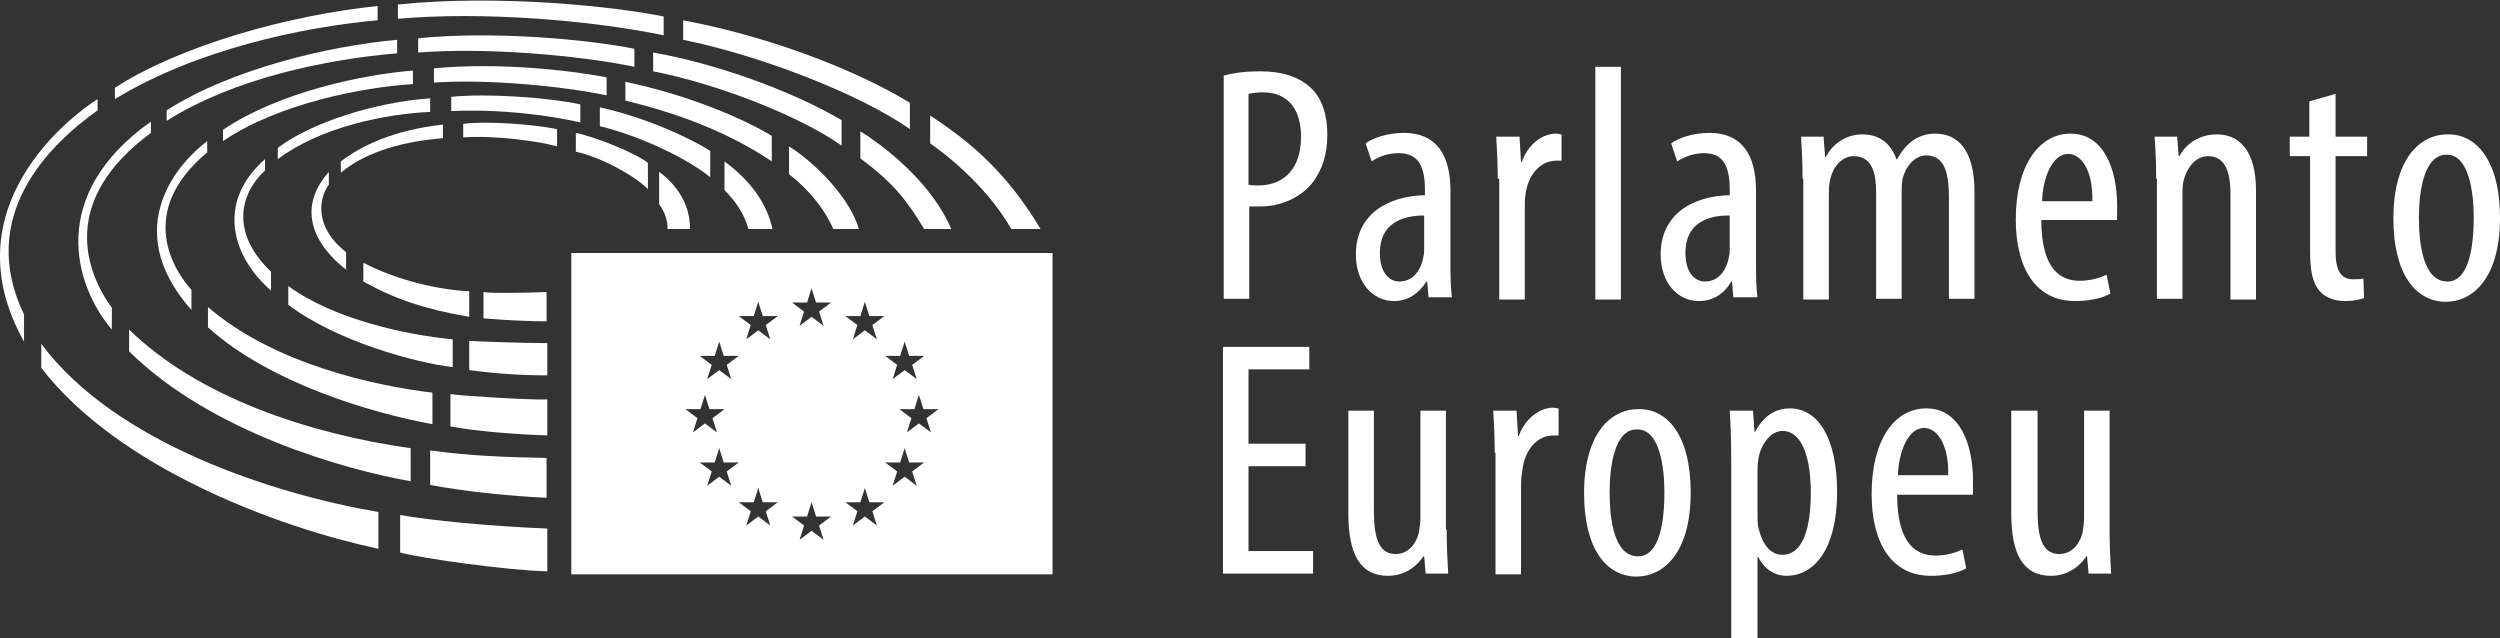 <?xml version="1.0" encoding="utf-8"?>
<!-- Generator: Adobe Illustrator 23.1.1, SVG Export Plug-In . SVG Version: 6.00 Build 0)  -->
<svg version="1.1" id="Camada_2" xmlns="http://www.w3.org/2000/svg" xmlns:xlink="http://www.w3.org/1999/xlink" x="0px" y="0px"
	 viewBox="0 0 333 85" style="enable-background:new 0 0 333 85;" xml:space="preserve">
<rect x="0" y="0" width="333" height="85" fill="#333333" stroke="none"/>
<style type="text/css">
	.st0{fill:#FFFFFF;}
</style>
<g>
	<g>
		<path class="st0" d="M162.9,10.1c1.4-0.4,3-0.6,5-0.6c2.8,0,5.1,0.7,6.7,2.2c1.5,1.4,2.2,3.6,2.2,6.2c0,2.8-0.7,4.6-1.8,6.2
			c-1.6,2.2-4.4,3.4-7.1,3.4c-0.6,0-1,0-1.5,0v12.3h-3.4V10.1z M166.3,24.6c0.4,0.1,0.8,0.1,1.3,0.1c3.4,0,5.7-2.2,5.7-6.5
			c0-3.1-1.3-5.9-5.1-5.9c-0.8,0-1.5,0.1-1.9,0.2V24.6z"/>
		<path class="st0" d="M190.3,39.8l-0.2-2.3H190c-1,1.6-2.5,2.6-4.3,2.6c-2.9,0-5.1-2.5-5.1-6.2c0-5.4,4.3-7.8,9.2-7.9v-0.7
			c0-2.9-0.7-4.9-3.5-4.9c-1.3,0-2.6,0.4-3.6,1.1l-0.8-2.4c0.9-0.7,2.9-1.4,5.1-1.4c4.3,0,6.2,2.9,6.2,7.7v9.3c0,1.7,0,3.5,0.2,4.9
			H190.3z M189.8,28.7c-1.8,0-6,0.3-6,5c0,2.8,1.4,3.8,2.6,3.8c1.5,0,2.8-1.1,3.2-3.3c0.1-0.4,0.1-0.8,0.1-1.2V28.7z"/>
		<path class="st0" d="M199.5,23.8c0-1.8-0.1-4-0.2-5.6h3.1l0.2,3.4h0.1c0.7-2.1,2.5-3.8,4.6-3.8c0.3,0,0.5,0.1,0.7,0.1v3.5
			c-0.2,0-0.4,0-0.7,0c-2.2,0-3.8,2-4.1,4.5c-0.1,0.6-0.1,1.3-0.1,2v12h-3.4V23.8z"/>
		<path class="st0" d="M212.5,8.9h3.4v31h-3.4V8.9z"/>
		<path class="st0" d="M230.9,39.8l-0.2-2.3h-0.1c-0.9,1.6-2.4,2.6-4.3,2.6c-2.9,0-5.1-2.5-5.1-6.2c0-5.4,4.3-7.8,9.2-7.9v-0.7
			c0-2.9-0.7-4.9-3.4-4.9c-1.3,0-2.5,0.4-3.6,1.1l-0.8-2.4c0.9-0.7,2.9-1.4,5.1-1.4c4.3,0,6.2,2.9,6.2,7.7v9.3c0,1.7,0,3.5,0.2,4.9
			H230.9z M230.4,28.7c-1.8,0-5.9,0.3-5.9,5c0,2.8,1.4,3.8,2.6,3.8c1.5,0,2.8-1.1,3.2-3.3c0.1-0.4,0.1-0.8,0.1-1.2V28.7z"/>
		<path class="st0" d="M240.1,23.8c0-2.5-0.1-3.8-0.2-5.6h3l0.2,2.7h0.1c0.9-1.7,2.6-3,4.9-3c2,0,3.7,1,4.5,3.3h0.1
			c0.6-1.1,1.3-1.9,2.1-2.5c0.9-0.6,1.9-0.9,3-0.9c2.9,0,5.2,2.1,5.2,7.7v14.3h-3.4V26.3c0-2.8-0.4-5.6-3-5.6
			c-1.4,0-2.7,1.2-3.2,3.2c-0.1,0.6-0.1,1.3-0.1,2v13.9h-3.4V25.7c0-2.4-0.4-4.9-3-4.9c-1.4,0-2.8,1.2-3.2,3.5
			c-0.1,0.6-0.1,1.2-0.1,1.9v13.7h-3.4V23.8z"/>
		<path class="st0" d="M271.9,29.3c0,6.6,2.6,8.1,5.1,8.1c1.5,0,2.7-0.4,3.6-0.8l0.5,2.5c-1.2,0.7-3,1-4.7,1
			c-5.2,0-7.9-4.3-7.9-10.9c0-7,3-11.4,7.3-11.4c4.4,0,6.2,4.7,6.2,9.6c0,0.8,0,1.4,0,1.9H271.9z M278.7,26.8
			c0.1-4.3-1.6-6.3-3.2-6.3c-2.2,0-3.4,3.3-3.5,6.3H278.7z"/>
		<path class="st0" d="M287.2,23.8c0-2.5-0.1-3.8-0.2-5.6h3l0.2,2.6h0.1c0.9-1.7,2.7-2.9,5-2.9c3,0,5.2,2.2,5.2,7.5v14.5h-3.4v-14
			c0-2.6-0.5-5.1-3-5.1c-1.4,0-2.8,1.2-3.3,3.5c-0.1,0.5-0.1,1.2-0.1,1.9v13.6h-3.4V23.8z"/>
		<path class="st0" d="M311.1,12.5v5.7h4.2v2.6h-4.2v12.8c0,2.8,1,3.6,2.3,3.6c0.5,0,1,0,1.4-0.1l0.1,2.6c-0.6,0.2-1.4,0.4-2.5,0.4
			c-1.3,0-2.6-0.4-3.4-1.3c-0.9-1-1.3-2.5-1.3-5.5V20.8H305v-2.6h2.6v-4.7L311.1,12.5z"/>
		<path class="st0" d="M333,29c0,8.4-3.9,11.2-7.2,11.2c-3.9,0-7-3.5-7-11.1c0-7.9,3.5-11.2,7.2-11.2C329.9,17.8,333,21.5,333,29z
			 M322.2,29c0,3.6,0.6,8.5,3.8,8.5c3,0,3.5-5.1,3.5-8.5c0-3.3-0.6-8.4-3.6-8.4C322.8,20.6,322.2,25.7,322.2,29z"/>
	</g>
	<g>
		<path class="st0" d="M173.9,62.1h-7.6v11.3h8.6v3h-12V46.2h11.5v3h-8.1v9.9h7.6V62.1z"/>
		<path class="st0" d="M192.7,70.5c0,2.4,0.1,4.3,0.2,5.9h-3l-0.2-2.3h-0.1c-0.7,1.1-2.3,2.6-4.7,2.6c-3.8,0-5.3-3-5.3-8.3V54.7h3.4
			v13.2c0,3.4,0.5,5.9,2.9,5.9c2,0,2.9-1.9,3.1-2.9c0.1-0.6,0.2-1.2,0.2-2V54.7h3.4V70.5z"/>
		<path class="st0" d="M199.1,60.3c0-1.8-0.1-4-0.2-5.6h3.1l0.2,3.4h0.1c0.7-2.1,2.6-3.8,4.6-3.8c0.3,0,0.5,0.1,0.7,0.1V58
			c-0.2,0-0.4,0-0.7,0c-2.2,0-3.8,2-4.1,4.5c-0.1,0.6-0.2,1.3-0.2,2v12h-3.4V60.3z"/>
		<path class="st0" d="M225.2,65.6c0,8.4-3.9,11.2-7.2,11.2c-3.9,0-7-3.5-7-11.1c0-7.9,3.5-11.2,7.2-11.2
			C222.1,54.4,225.2,58,225.2,65.6z M214.4,65.6c0,3.6,0.6,8.5,3.8,8.5c3,0,3.5-5.1,3.5-8.5c0-3.3-0.6-8.4-3.6-8.4
			C215,57.1,214.4,62.3,214.4,65.6z"/>
		<path class="st0" d="M230.6,61.5c0-3.3-0.1-5.2-0.2-6.8h3.1l0.2,2.8h0.1c1.2-2.3,2.9-3.1,4.6-3.1c3.8,0,6.3,4,6.3,11.1
			c0,8-3.3,11.2-6.7,11.2c-2,0-3.2-1.3-3.8-2.5h-0.1V85h-3.5V61.5z M234.1,68.4c0,0.7,0,1.3,0.1,1.8c0.7,3.1,2.2,3.7,3.2,3.7
			c2.9,0,3.8-3.9,3.8-8.3c0-4.5-1.1-8.2-3.8-8.2c-1.6,0-3,2-3.2,3.9c-0.1,0.5-0.1,1.1-0.1,1.7V68.4z"/>
		<path class="st0" d="M252.7,65.9c0,6.6,2.6,8.1,5.1,8.1c1.5,0,2.7-0.4,3.6-0.8l0.5,2.5c-1.2,0.7-3,1-4.7,1
			c-5.2,0-7.9-4.3-7.9-10.9c0-7,2.9-11.4,7.3-11.4c4.4,0,6.2,4.7,6.2,9.6c0,0.8,0,1.4,0,1.9H252.7z M259.5,63.3
			c0.1-4.3-1.6-6.3-3.2-6.3c-2.2,0-3.4,3.3-3.5,6.3H259.5z"/>
		<path class="st0" d="M281,70.5c0,2.4,0.1,4.3,0.2,5.9h-3l-0.2-2.3h-0.1c-0.7,1.1-2.3,2.6-4.7,2.6c-3.8,0-5.3-3-5.3-8.3V54.7h3.5
			v13.2c0,3.4,0.5,5.9,2.9,5.9c2,0,2.9-1.9,3.1-2.9c0.1-0.6,0.2-1.2,0.2-2V54.7h3.4V70.5z"/>
	</g>
	<path class="st0" d="M76.1,33.7v42.8h64.1V33.7H76.1z M91.3,54.5l2,0l0.6-1.9l0.6,1.9l2,0l-1.6,1.2l0.6,1.9l-1.6-1.2l-1.6,1.2
		l0.6-1.9L91.3,54.5z M97.4,64.7l-1.6-1.2l-1.6,1.2l0.6-1.9l-1.6-1.2l2,0l0.6-1.9l0.6,1.9l2,0l-1.6,1.2L97.4,64.7z M96.8,48.6
		l0.6,1.9l-1.6-1.2l-1.6,1.2l0.6-1.9l-1.6-1.2l2,0l0.6-1.9l0.6,1.9l2,0L96.8,48.6z M102.6,70l-1.6-1.2L99.4,70l0.6-1.9l-1.6-1.2l2,0
		L101,65l0.6,1.9l2,0l-1.6,1.2L102.6,70z M102,43.3l0.6,1.9l-1.6-1.2l-1.6,1.2l0.6-1.9l-1.6-1.2l2,0l0.6-1.9l0.6,1.9l2,0L102,43.3z
		 M109.7,71.9l-1.6-1.2l-1.6,1.2l0.6-1.9l-1.6-1.2l2,0l0.6-1.9l0.6,1.9l2,0l-1.6,1.2L109.7,71.9z M109.1,41.5l0.6,1.9l-1.6-1.2
		l-1.6,1.2l0.6-1.9l-1.6-1.2l2,0l0.6-1.9l0.6,1.9l2,0L109.1,41.5z M116.8,70l-1.6-1.2l-1.6,1.2l0.6-1.9l-1.6-1.2l2,0l0.6-1.9
		l0.6,1.9l2,0l-1.6,1.2L116.8,70z M116.2,43.3l0.6,1.9l-1.6-1.2l-1.6,1.2l0.6-1.9l-1.6-1.2l2,0l0.6-1.9l0.6,1.9l2,0L116.2,43.3z
		 M119.9,47.4l0.6-1.9l0.6,1.9l2,0l-1.6,1.2l0.6,1.9l-1.6-1.2l-1.6,1.2l0.6-1.9l-1.6-1.2L119.9,47.4z M122.1,64.7l-1.6-1.2l-1.6,1.2
		l0.6-1.9l-1.6-1.2l2,0l0.6-1.9l0.6,1.9l2,0l-1.6,1.2L122.1,64.7z M124,57.6l-1.6-1.2l-1.6,1.2l0.6-1.9l-1.6-1.2l2,0l0.6-1.9
		l0.6,1.9l2,0l-1.6,1.2L124,57.6z"/>
	<g id="hc_2_">
		<path class="st0" d="M86.3,25.2v-3.5c-1.3-1.1-6.4-3.3-9.6-4v2.5C80.3,21,84.8,23.6,86.3,25.2z"/>
		<path class="st0" d="M88.9,30.5h3c0.1-4.5-3.5-7.2-4.1-7.6v4.3C89.1,29,88.9,30.5,88.9,30.5z"/>
		<path class="st0" d="M96.5,21.5v3.8c1.5,1.6,2.5,2.9,3.2,5.2h3.2C102.1,27,100,24.1,96.5,21.5z"/>
		<path class="st0" d="M94.6,23.6v-3.5c-3-1.9-8.8-4.5-14.7-5.8v2.5C85.5,18.2,91.5,21.1,94.6,23.6z"/>
		<path class="st0" d="M102.8,21.5v-3.4c-3.6-2.2-10.9-5.4-19.5-7.2v2.5C91.6,15.4,97.9,18.2,102.8,21.5z"/>
		<path class="st0" d="M105.1,19.5c0,0,0,3.7,0,3.7c2.3,1.8,4.5,4.2,5.9,7.3h3.4C113.3,26.6,108.9,21.9,105.1,19.5z"/>
		<path class="st0" d="M112.1,19.4v-3.4c-6.8-4-17-7.6-25.1-9v2.5C96.2,11.3,107.1,15.8,112.1,19.4z"/>
		<path class="st0" d="M123.1,30.5h3.6c-2.6-6.2-9-11.1-12.1-13v3.6C119.2,24.5,120.9,26.9,123.1,30.5z"/>
		<path class="st0" d="M121.2,17.2v-3.5c-5.5-3.4-16.6-8.4-30.2-11v2.6C101.3,7.4,114.5,12.5,121.2,17.2z"/>
		<path class="st0" d="M134.7,30.5h3.9c-4.4-7.4-9.3-11.6-14.7-15.1v3.7C127.9,21.9,132.2,26.1,134.7,30.5z"/>
		<path class="st0" d="M74.2,19.5v-2.3c-3.5-0.7-9.7-1.1-12.5-0.7v1.8C65.8,18,71.8,18.8,74.2,19.5z"/>
		<path class="st0" d="M59,18.4v-1.8c-6.6,0.7-11,2.9-13.6,4.9V23C49,20,54.2,18.8,59,18.4z"/>
		<path class="st0" d="M43.8,24.6l0-1.7c-6,6.8,1.5,12.4,2.3,13v-2.3C41.9,30.3,42.4,26.5,43.8,24.6z"/>
		<path class="st0" d="M48.4,35v2.5c4.1,2.3,8.2,3.7,14.1,4.7l0-3.4C58.5,38.6,53,37.4,48.4,35z"/>
		<path class="st0" d="M64.4,38.9l0,3.5c3.4,0.3,6.7,0.4,8.4,0.4v-3.9C70.2,39,65.4,39.1,64.4,38.9z"/>
		<path class="st0" d="M77.3,16.3v-2.4c-4.2-0.9-12.4-1.5-17.2-1v1.9C66.5,14.5,72.8,15.3,77.3,16.3z"/>
		<path class="st0" d="M60.3,48.9v-3.7c-6.3-0.6-15.9-2.7-21.9-7.1v2.5C44.9,45.5,55.3,48.3,60.3,48.9z"/>
		<path class="st0" d="M36.1,38.7v-2.5c-5.3-5.1-4.3-10.2-0.8-13.5v-1.5C28.6,27.1,31.1,34.4,36.1,38.7z"/>
		<path class="st0" d="M62.5,45.4v3.9c3.8,0.5,7.1,0.7,10.4,0.7v-4.3C69.4,45.7,64,45.5,62.5,45.4z"/>
		<path class="st0" d="M37,19.7v1.5c5.7-4.3,14.3-6,20.3-6.3v-1.8C49.9,13.6,41.3,16.4,37,19.7z"/>
		<path class="st0" d="M27.7,40.9v2.7C35.9,51,49.4,55,57.6,56.5v-4.2C50,51.4,36.5,48.5,27.7,40.9z"/>
		<path class="st0" d="M80.8,12.7v-2.4c-5.3-1-14.5-2-23-1.2V11C65,10.5,75.1,11.5,80.8,12.7z"/>
		<path class="st0" d="M60,52.5v4.3c3.6,0.7,9.6,1.1,12.9,1.2v-4.8C70.9,53.3,62.4,52.8,60,52.5z"/>
		<path class="st0" d="M55,11.2V9.4c-6.4,0.5-17.8,2.8-25.3,7.9v1.5C37,13.8,48.4,11.6,55,11.2z"/>
		<path class="st0" d="M27.6,20.3v-1.5c-3.5,2.6-11.9,11.4-2.1,22.5v-2.7C23.3,36.2,18,28.3,27.6,20.3z"/>
		<path class="st0" d="M84.5,8.9V6.5C78,5.2,65.5,4.1,55.7,5.1V7C64.4,6.3,76.8,7.3,84.5,8.9z"/>
		<path class="st0" d="M57.3,60v4.6c4.8,0.9,10.9,1.5,15.5,1.7V61C67.2,60.9,62.4,60.7,57.3,60z"/>
		<path class="st0" d="M54.7,64.1v-4.4c-13.5-1.9-28.3-6.8-37.5-15.8v2.9C28.1,57.6,46.1,62.6,54.7,64.1z"/>
		<path class="st0" d="M22.2,14.7v1.4c9-5.7,21.3-8.2,30.7-9V5.3C43.9,6.1,30.7,9.2,22.2,14.7z"/>
		<path class="st0" d="M14.9,43.9V41c-3.5-4.8-7-14.3,5.2-23.3v-1.5C6.4,25.9,9.8,37.9,14.9,43.9z"/>
		<path class="st0" d="M5.5,45.8V49c10.3,13.4,31.7,21.3,44.9,24.1v-4.9C36.4,65.8,15.3,59,5.5,45.8z"/>
		<path class="st0" d="M88.4,4.7V2.2c-6.3-1.3-21.8-3-35.4-1.6v1.9C64.4,1.5,78.7,2.7,88.4,4.7z"/>
		<path class="st0" d="M50.3,2.7V0.8C38.5,2,23.9,6.1,15.3,11.7v1.5C26.1,6.6,40.3,3.6,50.3,2.7z"/>
		<path class="st0" d="M53.3,68.6v5c3,0.8,14.5,2.4,19.6,2.5v-5.7C65.1,70.1,57.2,69.3,53.3,68.6z"/>
		<path class="st0" d="M13,14.7v-1.5C9.5,15.4-6.8,27.7,3.2,45.5v-3.6C-3.1,28.8,6.5,19.3,13,14.7z"/>
	</g>
</g>
</svg>
